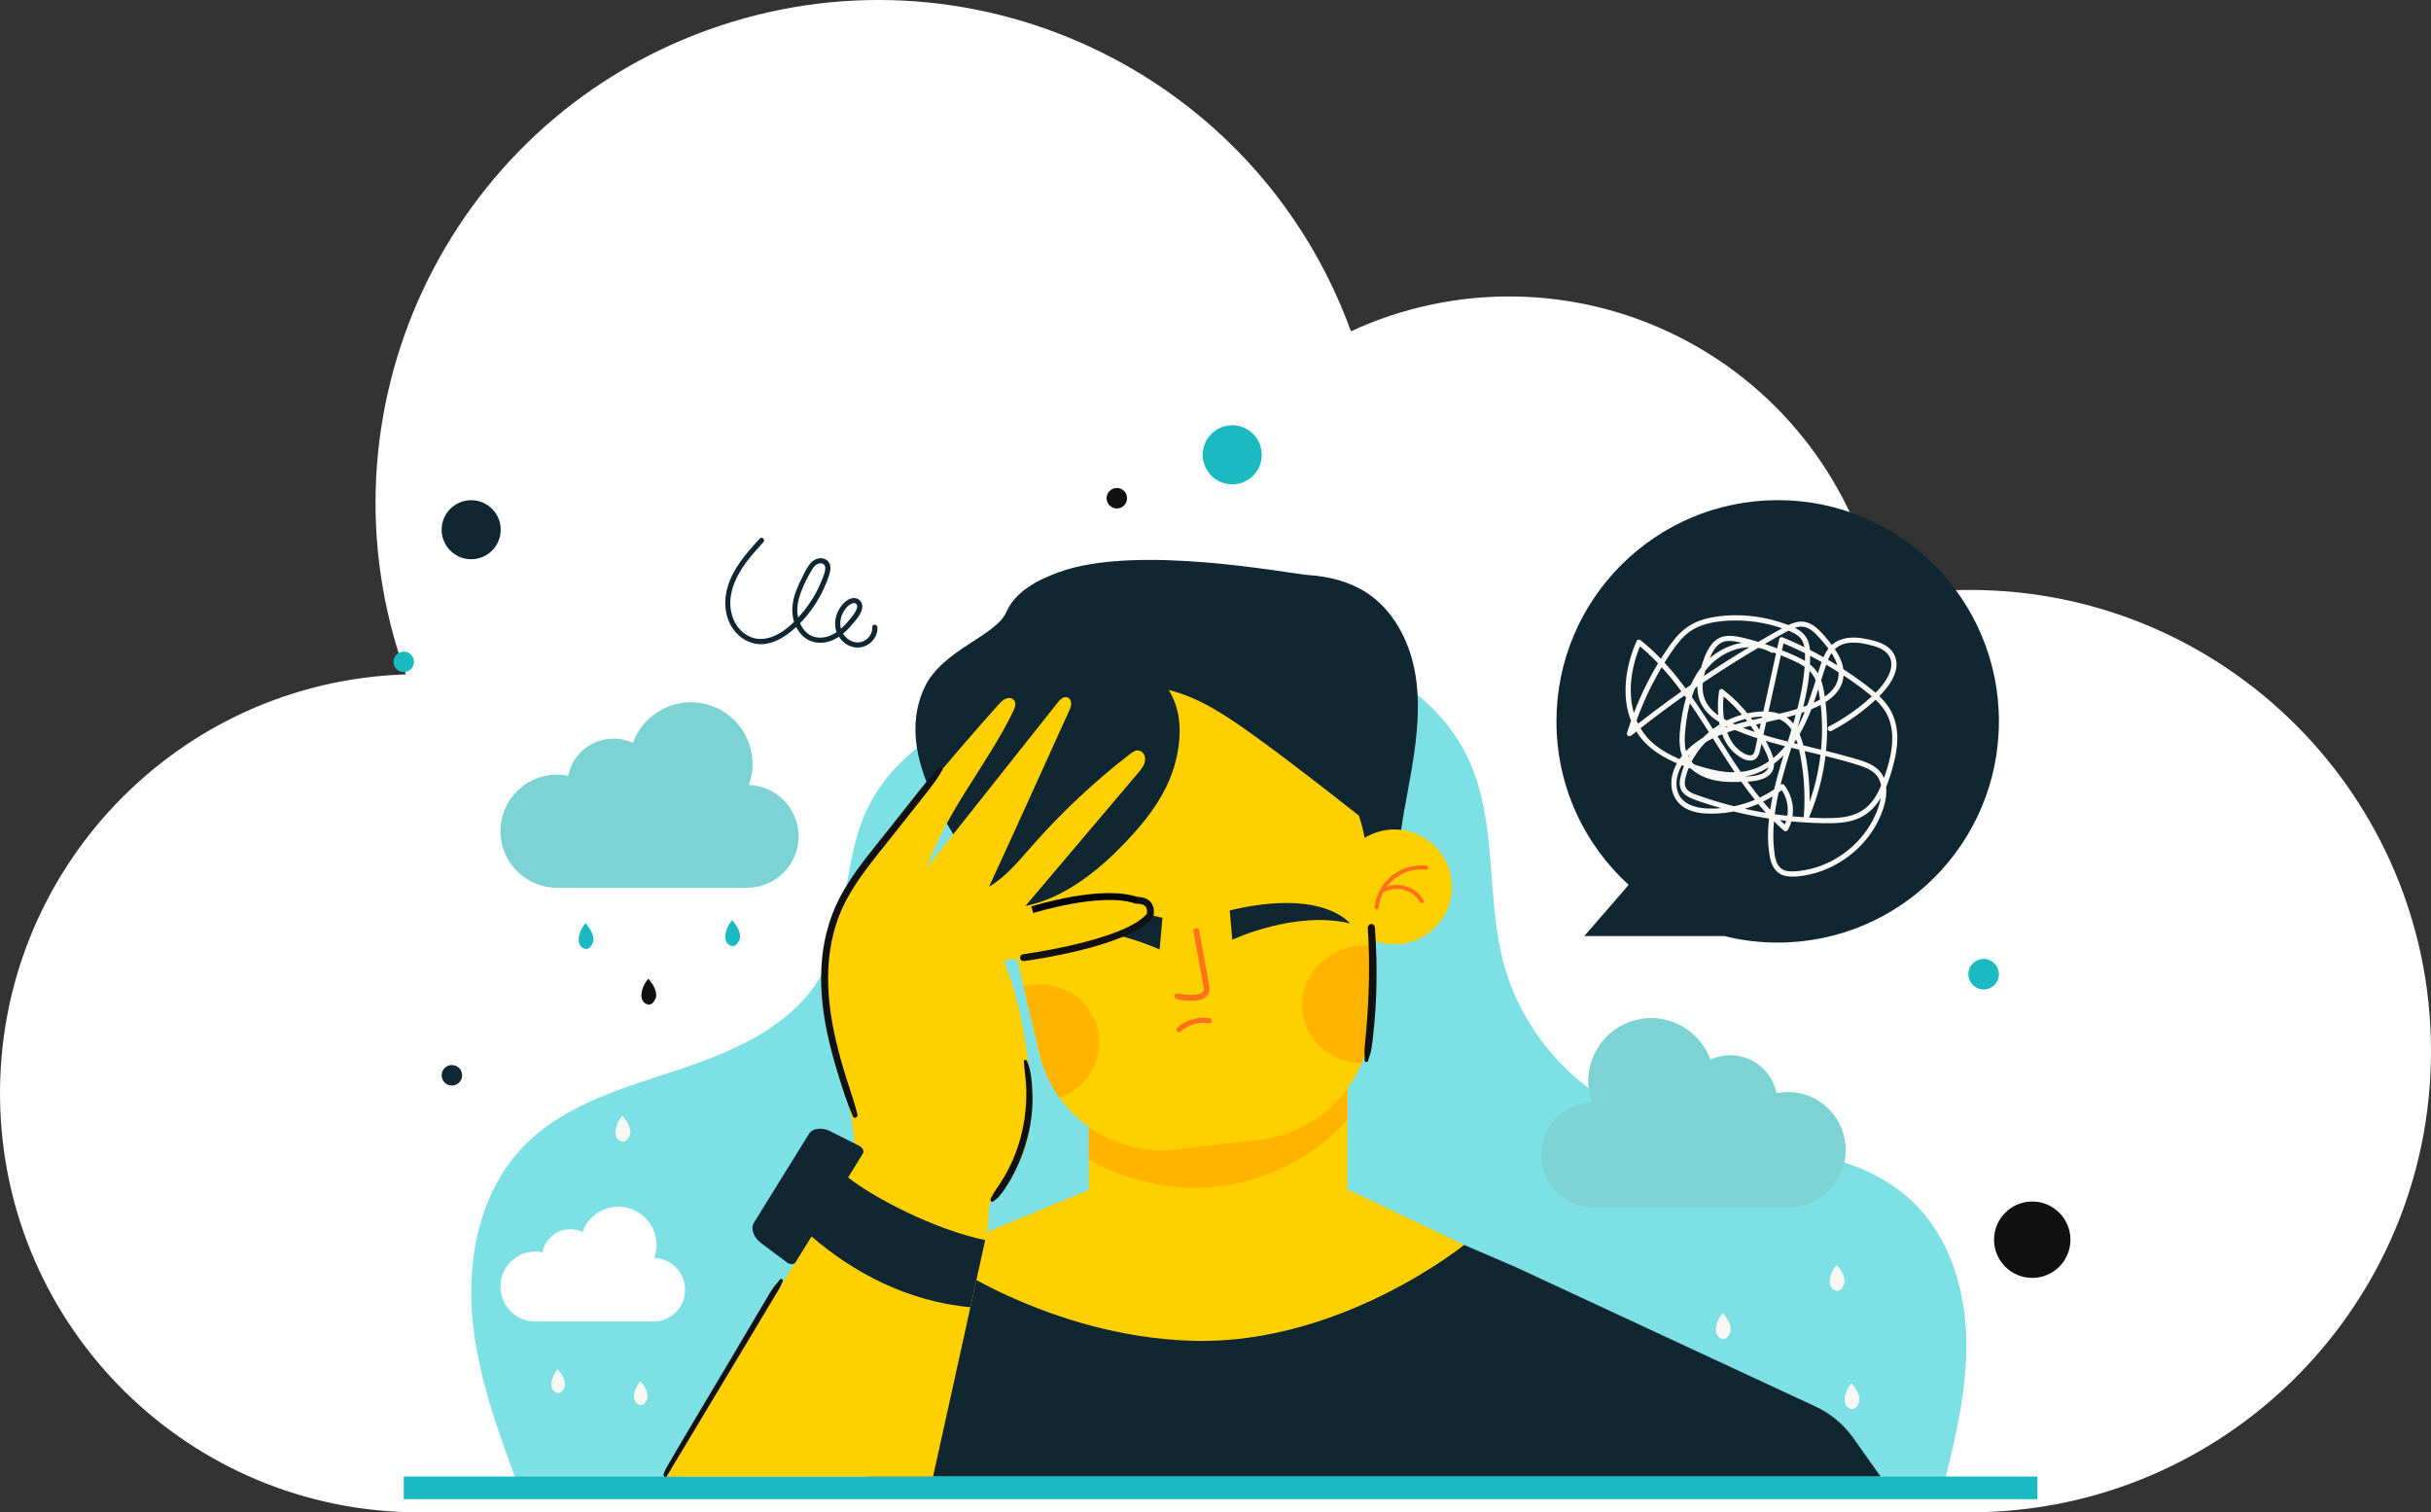 <svg xmlns="http://www.w3.org/2000/svg" viewBox="0 0 846.98 526.93"><rect x="0" y="0" width="846.98" height="526.93" fill="#333333" stroke="none"/><defs><style>.e{fill:#ff711b;}.f{fill:#fff;}.g{fill:#102631;}.h{fill:#1bb9c1;}.i{fill:#ffd000;}.j{fill:#faf8f4;}.k{fill:#7dd3d3;}.l{fill:#111;}.m{fill:#7ce0e5;}.n{fill:#ffb400;}.o{fill:#888;}</style></defs><g id="a"></g><g id="b"><g id="c"><path class="f" d="M686.29,205.55c-10.69,0-21.35,1.06-31.82,3.18-7.9-39.41-33.42-73.03-69.27-91.22-35.84-18.2-78.04-18.96-114.52-2.08C437.67,24.5,337.2-22.45,246.27,10.56c-90.93,33.01-137.88,133.49-104.87,224.42C61.74,237.5-1.17,303.43,.02,383.11c1.2,79.69,66.07,143.69,145.77,143.82H686.29c88.74,0,160.69-71.94,160.69-160.69s-71.95-160.69-160.69-160.69Z"></path></g><g id="d"><g><path class="m" d="M676.69,519.48c4.33-17.21,8.7-34.66,8.39-52.41-.31-17.74-5.85-36.12-18.69-48.36-24.48-23.33-64.33-16.87-95.61-29.71-22.49-9.24-40.25-29.28-46.71-52.72-6.4-23.23-2.25-48.98-12.09-70.98-11.29-25.22-39.27-39.83-66.8-42.18-27.53-2.35-54.85,5.58-80.89,14.78-25.04,8.85-51.92,21.07-62.77,45.31-7.97,17.81-5.69,39.24-15.2,56.27-9.96,17.83-30.39,26.74-49.78,33.17-19.38,6.43-40.15,12.2-54.3,26.93-14.42,15.02-19.35,37.19-17.8,57.95,1.56,20.76,8.86,40.6,16.09,60.12l496.16,1.83Z"></path><path class="h" d="M204.7,330.6c-1.1,.26-2.27-.5-2.75-1.53s-.4-2.24-.12-3.34c.39-1.52,1.15-2.94,2.2-4.11,.9,1.25,1.78,2.17,2.3,3.61,.31,.86,.55,1.78,.4,2.69s-1.14,2.46-2.03,2.67Z"></path><path class="j" d="M645.78,490.91c-1.1,.26-2.27-.5-2.75-1.53s-.4-2.24-.12-3.34c.39-1.52,1.15-2.94,2.2-4.11,.9,1.25,1.78,2.17,2.3,3.61,.31,.86,.55,1.78,.4,2.69s-1.14,2.46-2.03,2.67Z"></path><path class="j" d="M194.95,485.33c-1.01,.24-2.08-.46-2.53-1.41s-.37-2.06-.11-3.07c.36-1.4,1.06-2.71,2.02-3.78,.82,1.14,1.64,2,2.11,3.32,.28,.79,.5,1.64,.37,2.47s-1.05,2.26-1.87,2.46Z"></path><path class="l" d="M226.56,349.97c-1.1,.26-2.27-.5-2.75-1.53s-.4-2.24-.12-3.34c.39-1.52,1.15-2.94,2.2-4.11,.9,1.25,1.78,2.17,2.3,3.61,.31,.86,.55,1.78,.4,2.69s-1.14,2.46-2.03,2.67Z"></path><path class="j" d="M600.92,466.48c-1.1,.26-2.27-.5-2.75-1.53s-.4-2.24-.12-3.34c.39-1.52,1.15-2.94,2.2-4.11,.9,1.25,1.78,2.17,2.3,3.61,.31,.86,.55,1.78,.4,2.69s-1.14,2.46-2.03,2.67Z"></path><path class="j" d="M217.54,397.72c-1.1,.26-2.27-.5-2.75-1.53s-.4-2.24-.12-3.34c.39-1.52,1.15-2.94,2.2-4.11,.9,1.25,1.78,2.17,2.3,3.61,.31,.86,.55,1.78,.4,2.69s-1.14,2.46-2.03,2.67Z"></path><path class="h" d="M255.78,329.58c-1.1,.26-2.27-.5-2.75-1.53s-.4-2.24-.12-3.34c.39-1.52,1.15-2.94,2.2-4.11,.9,1.25,1.78,2.17,2.3,3.61,.31,.86,.55,1.78,.4,2.69s-1.14,2.46-2.03,2.67Z"></path><path class="j" d="M640.59,449.72c-1.1,.26-2.27-.5-2.75-1.53s-.4-2.24-.12-3.34c.39-1.52,1.15-2.94,2.2-4.11,.9,1.25,1.78,2.17,2.3,3.61,.31,.86,.55,1.78,.4,2.69s-1.14,2.46-2.03,2.67Z"></path><g><path class="g" d="M528.86,441.85l103.7,48.23c5.26,2.45,9.79,6.22,13.14,10.95l9.51,13.43H302.72l26.4-65.8s96.67-1.28,99.23-1.28,100.51-5.54,100.51-5.54Z"></path><path class="g" d="M510.12,433.76l18.74,8.09s-33.63,41.45-103.62,41.45-112.35-36.34-112.35-36.34l16.24-10.51,181-2.7Z"></path><path class="i" d="M510.12,433.76s-42.8,34.71-94.1,33.43c-51.31-1.28-90.73-30.24-90.73-30.24l54.09-22.36v-26.69l90.07-9.24v35.72l40.67,19.38Z"></path><path class="n" d="M469.45,378.66v11.49c-1.79,1.95-3.66,3.82-5.65,5.59-12.43,11.08-28.83,17.6-45.48,18.08-5.71,.16-11.43-.38-17.01-1.58-6.89-1.49-15.29-4.08-21.94-8.14v-16.2l90.07-9.24Z"></path><g><path class="g" d="M487.22,299.02c.52-11.01,3.09-21.54,4.85-32.42s2.89-22.06,.83-32.89c-2.06-10.83-7.68-21.38-16.96-27.33-5.94-3.81-13.01-5.54-20.05-6.02-7.04-.49-59.69-10.93-86.94-1.01-7.41,2.7-15.16,6.67-18.34,13.9-3.71,8.43-22.18,13.05-28.4,26.09-12.94,27.12,15.57,58.84,32.12,83.92,.52-5.91,14.9,5.47,19.94,2.34,22.18-13.78,41.67-32.11,65.95-22.5,8.35,3.31,16.37,8,25.3,8.89,8.93,.88,21.28-3.99,21.71-12.96Z"></path><path class="i" d="M498.83,305.44c-.72,3.79-3.31,7-6.32,9.42-4.29,3.44-9.33,5.26-14.78,5.9l.02,8.94,.08,23.69c.02,6.03-1.18,11.8-3.39,17.07-5.95,14.18-19.16,24.69-35.28,26.59l-29.24,3.46c-16.29,1.93-31.73-5.37-40.78-18.01-3.24-4.52-5.66-9.72-7-15.43l-5.56-23.49-6.43-27.22c8.88,0,17.34-3.37,25.07-8.42,.65-.43,1.3-.87,1.94-1.32,7.43-5.2,14.12-11.89,19.77-18.48,5.71-6.66,10.51-14.3,12.65-22.81,2.13-8.51,2.28-17.53-2.43-24.94,11.63,2.87,21.65,10.05,31.35,17.06,11.89,8.6,23.36,17.67,34.92,26.7,1.55,4.52,2.61,9.36,2.46,14.12,2.81-.78,5.63-1.57,8.45-2.36,3.33-.93,7.03-1.85,10.14-.33,3.48,1.67,5.07,6.06,4.35,9.85Z"></path><path class="e" d="M421.45,354.79c-4.01-.67-8.25,.53-11.28,3.24-.85,.76,.22,2.19,1.07,1.42,2.7-2.41,6.36-3.5,9.94-2.9,1.13,.19,1.4-1.57,.27-1.76Z"></path><path class="n" d="M477.75,329.69l.08,23.69c.02,6.03-1.18,11.8-3.39,17.07-10.48-.14-19.43-7.69-20.64-17.96-1.33-11.21,7.07-21.42,18.75-22.8,1.77-.21,3.51-.2,5.2,0Z"></path><path class="n" d="M382.88,360.89c1.13,9.53-4.76,18.33-13.73,21.61-3.24-4.52-5.66-9.72-7-15.43l-5.55-23.49c.89-.21,1.8-.38,2.73-.49,11.68-1.38,22.23,6.59,23.55,17.8Z"></path><circle class="i" cx="485.85" cy="309.02" r="20.01"></circle></g></g><path class="g" d="M305.68,218.53c-.08-1.14-1.86-1.15-1.78,0,.17,2.41-1.61,4.56-3.9,5.17-2.33,.61-4.78-.71-6.09-2.62-.07-.1-.12-.21-.18-.31,1.2-.98,2.29-2.12,3.28-3.31,1.54-1.86,4.53-5.06,3.01-7.7-.73-1.28-2.27-1.64-3.61-1.21-1.44,.47-2.54,1.56-3.42,2.75-1.75,2.38-2.54,5.61-1.67,8.48,.05,.16,.1,.31,.16,.47-1,.67-2.07,1.22-3.25,1.57-2.43,.7-5.1,.41-7.06-1.28-1.07-.92-1.87-2.11-2.42-3.4,3.44-3.49,6.26-7.67,8.29-12.08,.69-1.49,1.3-3.02,1.81-4.57,.46-1.4,.81-3.03,.05-4.38-.68-1.2-2.06-1.72-3.39-1.58-1.5,.16-2.67,1.06-3.56,2.24-.99,1.31-1.69,2.85-2.43,4.31-.81,1.59-1.57,3.21-2.19,4.88-1.1,3.02-1.66,6.27-.99,9.45,.09,.42,.2,.83,.33,1.25-.73,.7-1.48,1.39-2.26,2.03-4.04,3.3-9.55,5.55-14.37,2.49-4.54-2.88-6.21-8.47-5.4-13.59,.93-5.91,4.47-10.9,8.31-15.32,.99-1.14,2.01-2.26,3.03-3.38,.77-.85-.49-2.11-1.26-1.26-4.69,5.14-9.56,10.57-11.37,17.47-1.59,6.05-.38,12.87,4.76,16.87,2.33,1.82,5.24,2.75,8.2,2.42,3.27-.37,6.22-1.98,8.79-3.98,.79-.62,1.56-1.27,2.3-1.96,.73,1.48,1.76,2.81,3.08,3.8,2.5,1.88,5.8,2.12,8.71,1.14,1.12-.38,2.15-.91,3.11-1.54,1.12,1.75,2.89,3.11,4.91,3.59,2.83,.68,5.72-.55,7.37-2.92,.81-1.15,1.22-2.57,1.12-3.98Zm-26.74-11.86c.99-2.78,2.37-5.54,3.89-8.06,.6-1,1.39-2.05,2.6-2.28,1.21-.24,2.13,.42,2.11,1.68-.02,1.31-.64,2.66-1.1,3.86-.49,1.27-1.05,2.52-1.67,3.73-1.76,3.47-4.02,6.72-6.68,9.57-.04-.15-.07-.3-.1-.45-.52-2.71,.03-5.48,.94-8.05Zm14.49,7.39c.49-1.13,1.23-2.21,2.16-3.02,.66-.57,2.27-1.52,2.89-.39,.5,.92-.31,2.28-.8,3.03-.76,1.16-1.68,2.25-2.59,3.28-.65,.74-1.35,1.45-2.09,2.1-.44-1.64-.26-3.42,.43-5.01Z"></path><rect class="h" x="140.67" y="514.47" width="569.19" height="7.88"></rect><circle class="l" cx="708.05" cy="431.95" r="13.31"></circle><circle class="h" cx="429.32" cy="158.46" r="10.29"></circle><circle class="g" cx="164.16" cy="184.57" r="10.29"></circle><circle class="h" cx="691.11" cy="339.43" r="5.32"></circle><circle class="l" cx="389.11" cy="173.59" r="3.57"></circle><circle class="h" cx="140.67" cy="230.6" r="3.57"></circle><circle class="g" cx="157.44" cy="374.66" r="3.57"></circle><path class="j" d="M223.74,489.48c-1.01,.24-2.08-.46-2.53-1.41s-.37-2.06-.11-3.07c.36-1.4,1.06-2.71,2.02-3.78,.82,1.14,1.64,2,2.11,3.32,.28,.79,.5,1.64,.37,2.47s-1.05,2.26-1.87,2.46Z"></path><path class="l" d="M479.53,333.46c-.09-3.42-.26-6.84-.5-10.26-.05-.64-.53-1.29-1.24-1.24-.09,0-.18,.02-.27,.04h-.06c-.5,.09-.94,.71-.91,1.21,.77,12.01,.51,24.05-.56,36.04-.15,1.65-.31,3.3-.46,4.96-.08,.87-.18,1.74-.16,2.62,.02,.88,.15,1.72,.09,2.62-.05,.68,1.05,.83,1.19,.16,.16-.73,.39-1.41,.67-2.09,.29-.7,.4-1.51,.51-2.25,.24-1.51,.44-3.03,.6-4.55,.33-3.01,.6-6.03,.79-9.06,.38-6.05,.47-12.12,.32-18.18Z"></path><path class="l" d="M271.67,445.89c-.75,1.06-1.7,1.98-2.45,3.06-.74,1.06-1.37,2.2-2.03,3.31-1.3,2.18-2.59,4.36-3.89,6.54-2.64,4.45-5.25,8.91-7.89,13.36-5.24,8.81-10.47,17.61-15.71,26.42-1.47,2.48-2.95,4.96-4.4,7.45-.73,1.25-1.45,2.49-2.18,3.74-.74,1.27-1.47,2.52-1.92,3.93-.22,.69,.71,1.21,1.2,.7,1.75-1.83,2.93-4.22,4.24-6.37,1.32-2.17,2.63-4.34,3.92-6.52,2.65-4.44,5.29-8.89,7.94-13.33,5.24-8.8,10.52-17.59,15.76-26.39,1.48-2.48,2.95-4.96,4.43-7.43,.74-1.24,1.49-2.47,2.18-3.74,.73-1.33,1.14-2.78,1.8-4.13,.34-.68-.58-1.21-1.01-.59Z"></path><path class="g" d="M619.36,174.27c-42.57,0-77.08,34.51-77.08,77.08,0,22.57,9.7,42.87,25.16,56.96l-15.44,17.83h48.68c5.98,1.49,12.24,2.28,18.68,2.28,42.57,0,77.08-34.51,77.08-77.08s-34.51-77.08-77.08-77.08Z"></path><path class="k" d="M622.94,380.48c-1.34,0-2.67,.13-3.99,.4-.99-4.94-4.19-9.15-8.68-11.43-4.49-2.28-9.78-2.38-14.35-.26-4.14-11.39-16.72-17.27-28.12-13.14-11.39,4.14-17.27,16.72-13.14,28.12-9.98,.32-17.86,8.58-17.71,18.56,.15,9.98,8.28,18,18.26,18.02h67.71c11.12,0,20.13-9.01,20.13-20.13s-9.01-20.13-20.13-20.13Z"></path><path class="f" d="M174.35,448.26c0,6.74,5.47,12.21,12.21,12.21h41.06c6.05,0,10.98-4.87,11.07-10.92,.09-6.05-4.69-11.06-10.74-11.25,2.51-6.91-1.06-14.54-7.97-17.05s-14.54,1.06-17.05,7.97c-2.77-1.28-5.98-1.22-8.7,.16-2.72,1.38-4.66,3.94-5.26,6.93-.8-.16-1.61-.24-2.42-.24-6.74,0-12.21,5.46-12.21,12.21Z"></path><path class="k" d="M174.35,289.61c0,10.89,8.83,19.71,19.71,19.71h66.3c9.78-.02,17.73-7.87,17.88-17.64,.15-9.77-7.57-17.86-17.34-18.17,4.05-11.15-1.71-23.48-12.86-27.53-11.15-4.05-23.48,1.71-27.53,12.86-4.47-2.07-9.65-1.98-14.05,.25-4.4,2.23-7.53,6.36-8.5,11.19-1.28-.26-2.59-.39-3.9-.39-10.89,0-19.71,8.83-19.71,19.71Z"></path><path class="j" d="M617.92,225.82c-7.03-4.02-15.91-1.81-21.83,3.19-6.74,5.69-9.47,14.81-10.52,23.25-.56,4.52-.99,9.59,1.78,13.52,2.39,3.38,6.29,5.37,10.29,6.15,2.52,.49,5.1,.59,7.66,.53,2.16-.04,4.36-.07,6.49-.44,1.68-.29,3.39-.85,4.68-2.01,1.58-1.43,1.92-3.56,1.44-5.57-.52-2.18-1.66-4.31-2.69-6.28s-2.2-3.91-3.48-5.76c-2.53-3.65-5.47-7.02-8.79-9.97-.82-.73-1.67-1.44-2.53-2.12-.65-.51-1.43-.16-1.53,.63-.96,7.31-.34,16.73,5.84,21.76,1.47,1.19,3.44,2.48,5.42,2.28,2.7-.27,2.98-3.16,3.45-5.28l3.76-17.18,4.24-19.36-1.1,.63c7.41,3.05,14.52,6.81,21.23,11.19,3.29,2.15,6.54,4.43,9.58,6.93,2.88,2.36,5.57,5.1,6.86,8.67,2.53,6.97,.28,14.99-2.2,21.66-1.16,3.1-2.68,6.2-5.07,8.54-2.65,2.59-6.19,3.73-9.81,4.08-3.86,.38-7.81,.18-11.68-.05-4.23-.25-8.45-.69-12.64-1.34-8.26-1.27-16.4-3.29-24.29-6.03-1.52-.53-3.29-1-4.49-2.14-1.43-1.36-1.03-3.31-.55-5.01,.86-3.07,2.31-5.95,4.17-8.53,3.68-5.09,9.09-8.99,15.09-10.85,3.1-.96,6.41-1.42,9.66-1.13,1.85,.17,3.69,.67,5.23,1.73,1.33,.91,2.33,2.22,3.09,3.62,1.75,3.23,2.41,7.05,3,10.63,.69,4.18,1.02,8.43,1.02,12.67,0,2.11-.09,4.22-.26,6.33-.07,.86,1.32,1.27,1.67,.45,5.66-13.06,7.69-27.56,5.77-41.66-.46-3.34-.97-6.95-3.02-9.73-1.89-2.56-4.75-4.09-7.59-5.38-3.42-1.55-6.92-2.91-10.48-4.07-3.42-1.11-7-2.26-10.58-2.72-1.64-.21-3.32-.16-4.86,.49-1.33,.56-2.4,1.52-3.25,2.68-1.84,2.47-2.85,5.73-3.7,8.66-.97,3.36-1.5,7.08-.27,10.44,1.01,2.76,2.98,4.93,5.32,6.65,2.5,1.83,5.35,3.1,8.2,4.26,3.37,1.37,6.83,2.53,10.33,3.55,7.02,2.05,14.18,3.57,21.27,5.35,3.48,.87,6.95,1.8,10.37,2.9,2.84,.91,5.86,2.16,7.15,5.06s.74,6.05-.1,8.84c-.82,2.74-2.07,5.34-3.61,7.74-3.06,4.75-7.35,8.68-12.3,11.39-2.5,1.37-5.17,2.42-7.95,3.1-1.38,.34-2.78,.59-4.2,.73-1.55,.15-3.21,.28-4.72-.2-3.12-.99-3.55-4.73-3.82-7.51-.31-3.23-.28-6.48,.01-9.71,.59-6.57,2.26-13,4.12-19.31,3.73-12.64,8.71-25.48,8.48-38.86-.03-1.59-.19-3.22-.8-4.7s-1.63-2.64-2.94-3.54-2.89-1.52-4.4-2.08c-1.71-.64-3.45-1.18-5.22-1.63-6.85-1.73-14.23-2.14-21.18-.78-3.35,.65-6.56,1.9-9.25,4.05-2.65,2.11-4.66,4.91-6.53,7.7-3.93,5.87-7.25,12.13-9.96,18.65-1.34,3.22-2.52,6.51-3.54,9.85-.29,.93,.85,1.39,1.5,.87,12.49-10.03,25.62-19.26,39.29-27.61,3.42-2.09,6.88-4.13,10.37-6.11,1.67-.95,3.34-1.91,5.04-2.8,1.67-.88,3.6-1.72,5.53-1.33,1.7,.34,3.08,1.49,4.27,2.69s2.35,2.57,3.43,3.92c2.19,2.77,4.37,6.14,4.3,9.81-.12,6.91-8.17,10.07-13.67,11.89-6.16,2.04-12.57,3.14-18.85,4.72-5.96,1.49-11.98,3.43-17,7.08-4.88,3.54-9.34,9.22-8.69,15.63,.32,3.07,1.97,5.74,4.64,7.32,2.8,1.66,6.2,2.03,9.4,2.02,7.29-.02,14.58-2.07,20.84-5.81,1.51-.9,2.95-1.91,4.33-2.99h-1.27c3.02,3.8,3.39,9.38,1,13.58l1.41-.18c-8.09-7.2-14.36-16.08-20.2-25.13-5.89-9.13-11.42-18.52-18.23-27.02-3.77-4.7-7.93-9.09-12.65-12.85-.4-.32-1.15-.4-1.41,.18-4.48,10.01-6.04,22.97,.47,32.49,3.51,5.14,8.93,8.31,14.59,10.6,3.07,1.24,6.24,2.32,9.44,3.17,3.38,.9,6.9,1.5,10.4,1.33,6.14-.28,11.65-3.13,15.99-7.41,4.44-4.38,7.41-9.9,9.68-15.65,1.27-3.23,2.33-6.53,3.38-9.84,.52-1.63,1.04-3.27,1.58-4.89,.51-1.52,.99-3.07,1.73-4.51,1.38-2.67,3.68-4.27,6.68-4.59,2.85-.3,5.78,.26,8.52,1.05,2.69,.78,5.49,2.17,6.13,5.16,.6,2.8-.96,5.72-2.54,7.92-1.84,2.56-4.3,4.72-6.7,6.74-2.54,2.14-5.24,4.08-8.07,5.82-1.41,.87-2.85,1.68-4.32,2.44-1.02,.53-.12,2.08,.9,1.55,5.94-3.09,11.43-7.04,16.24-11.69,3.77-3.64,8.6-9.9,5.4-15.33-1.51-2.56-4.37-3.74-7.11-4.47s-5.77-1.28-8.66-.94c-2.9,.34-5.43,1.62-7.15,4.03-1.87,2.63-2.68,6.03-3.65,9.06-3.75,11.72-7.76,25.38-19.54,31.5-6.2,3.22-13.12,2.54-19.62,.67-6.01-1.73-12.37-3.94-17.31-7.89-4.55-3.64-7.28-8.77-8.18-14.49-.89-5.66-.05-11.55,1.75-16.95,.45-1.34,.96-2.66,1.54-3.95l-1.41,.18c8.43,6.73,14.97,15.37,20.88,24.32,6,9.08,11.45,18.55,18.03,27.24,3.65,4.83,7.63,9.4,12.16,13.43,.42,.38,1.11,.34,1.41-.18,2.82-4.95,2.25-11.31-1.28-15.75-.33-.41-.92-.27-1.27,0-5.76,4.5-12.86,7.35-20.14,8.08-5.74,.58-14.7,.36-15.96-6.89-.52-2.99,.56-6.15,2.1-8.68,1.61-2.63,3.96-4.75,6.5-6.46,5.19-3.49,11.29-5.25,17.32-6.68,6.26-1.49,12.63-2.64,18.69-4.83,5.8-2.09,12.91-5.54,13.49-12.52,.3-3.57-1.41-6.99-3.41-9.83-1.06-1.5-2.23-2.91-3.44-4.29-1.12-1.27-2.3-2.51-3.71-3.45-1.47-.97-3.2-1.49-4.97-1.29-1.84,.21-3.52,1-5.13,1.87-3.56,1.92-7.07,3.96-10.55,6.02-13.72,8.12-26.91,17.12-39.48,26.92-1.53,1.19-3.05,2.39-4.56,3.61l1.5,.87c2.06-6.73,4.78-13.25,8.13-19.45,1.68-3.11,3.51-6.14,5.5-9.07,1.84-2.71,3.86-5.45,6.57-7.36s6.05-2.89,9.36-3.38c3.49-.51,7.06-.57,10.57-.3,3.56,.28,7.08,.96,10.5,2.01,1.68,.51,3.37,1.09,4.97,1.83,1.38,.64,2.75,1.46,3.58,2.78,.83,1.33,1.06,2.93,1.12,4.47s-.01,3.22-.12,4.82c-.23,3.28-.73,6.54-1.4,9.75-1.34,6.43-3.33,12.7-5.27,18.97-1.92,6.22-3.82,12.48-4.96,18.9s-1.67,12.84-.42,19.06c.6,2.99,2.23,5.64,5.41,6.27,2.82,.57,5.98,.03,8.75-.61,5.46-1.26,10.54-3.93,14.81-7.53,4.27-3.61,7.68-8.23,9.78-13.41s3.25-12.42-2.01-16.29c-2.55-1.87-5.85-2.66-8.84-3.52-3.43-.99-6.89-1.86-10.35-2.7-6.92-1.67-13.89-3.22-20.68-5.38-3.35-1.06-6.67-2.25-9.86-3.71-2.66-1.21-5.29-2.66-7.35-4.77-2.28-2.33-3.32-5.3-3.15-8.55s1.38-6.73,2.66-9.82c1.1-2.64,2.78-5.28,5.89-5.57,1.71-.16,3.41,.23,5.06,.63,1.79,.43,3.56,.91,5.32,1.44,3.53,1.06,7.01,2.31,10.4,3.77,2.87,1.23,5.97,2.51,8.15,4.82,2.35,2.5,2.89,6.08,3.36,9.35,.51,3.51,.75,7.05,.75,10.6,0,6.99-.95,13.97-2.83,20.71-.92,3.29-2.06,6.51-3.41,9.64l1.67,.45c.37-4.6,.35-9.22-.08-13.81-.4-4.2-1.02-8.48-2.23-12.53-1.01-3.39-2.7-6.8-5.81-8.71-3.19-1.95-7.26-2.04-10.87-1.59-6.73,.84-13.05,4.06-17.85,8.84-2.36,2.35-4.37,5.09-5.83,8.08-.75,1.53-1.38,3.13-1.84,4.78-.51,1.83-.87,3.87,.11,5.61,.86,1.52,2.49,2.36,4.05,2.98,2.01,.8,4.08,1.45,6.14,2.09,4.21,1.32,8.48,2.43,12.8,3.34,8.71,1.84,17.6,2.85,26.51,2.99,3.85,.06,7.88-.03,11.52-1.42,3.54-1.34,6.27-3.87,8.22-7.08s3.1-6.65,4.12-10.14c1.11-3.79,1.94-7.75,1.84-11.72s-1.25-7.84-3.68-11.04c-2.42-3.18-5.68-5.61-8.88-7.96-6.84-5.03-14.18-9.38-21.87-12.97-1.85-.86-3.73-1.68-5.62-2.46-.43-.18-1.01,.2-1.1,.63l-6.95,31.74-.89,4.08c-.26,1.17-.43,2.41-.81,3.55-.75,2.22-3.36,.69-4.64-.19-2.86-1.98-4.53-5.21-5.39-8.51-1.05-4.03-1.04-8.3-.5-12.41l-1.53,.63c6.42,5.07,11.66,11.55,15.24,18.91,.88,1.82,2.22,4.12,1.93,6.22-.22,1.57-1.51,2.56-2.92,3.07-1.56,.56-3.21,.71-4.85,.79-2.35,.11-4.7,.2-7.05,.06-4.01-.24-8.15-1.31-11.15-4.12-1.45-1.35-2.49-3.03-2.98-4.95-.56-2.18-.47-4.48-.27-6.7,.69-7.95,2.71-16.4,8.15-22.5,4.67-5.23,12.5-8.38,19.38-6.07,.84,.28,1.63,.65,2.4,1.09,1,.57,1.91-.97,.9-1.55h0Z"></path><path class="g" d="M428.43,317.2l.92,10.22s21.88-10.28,40.97-5.67c0,0-9.12-12.34-41.89-4.54Z"></path><path class="g" d="M405.01,319.78l-.99,11.06s-23.69-11.13-44.36-6.14c0,0,9.87-13.36,45.35-4.92Z"></path><g><path class="i" d="M400.67,318.97c-1,1.67-2.77,2.45-4.49,3.15-15.13,6.2-30.16,10.41-46.36,12.62,5.84,15.54,8.95,32.11,9.13,48.71,.1,8.63-.78,17.77-5.89,24.72-1.94,2.63-4.42,4.85-6.27,7.54-1.41,2.06-2.44,4.56-2.37,7,.07,2.55-.22,5.1-.77,7.58l-.39,1.79-5.16,23.4-13.01,58.98h-92.84l50.28-83.84,12.47-20.78,2.35-3.91c1.71-13.52-3.51-26.8-6.5-40.09-3.33-14.85-6.14-30.22-1.65-44.75,1.91-6.15,5.84-11.44,9.76-16.55,15.53-20.29,31.85-39.97,48.9-59,.94-1.04,1.93-2.12,3.42-2.32,.63-.08,1.29,.08,1.76,.5,1.22,1.06,.63,2.76,0,4.07-9.1,18.73-23.23,34.66-30.01,54.34,15.17-19.13,30.35-38.26,45.52-57.39,.88-1.11,2.14-2.34,3.5-1.7,.54,.25,.92,.78,1.06,1.37,.3,1.22-.2,2.35-.69,3.44-9.18,20.2-18.53,40.98-27.83,61.13,5.93-3.54,10.39-9.02,14.95-14.21,10.34-11.75,21.79-22.49,34.18-32.06,1-.77,2.14-1.58,3.48-1.08,1.08,.41,1.72,1.51,1.76,2.66,.08,2.01-1.22,3.59-2.46,5.05-13.91,16.36-27.95,33.07-41.86,49.43,13.38-3.89,27.4-5.61,41.32-5.07,2.03,.08,4.43,.44,5.11,2.49,.3,.93,.12,1.94-.38,2.78Z"></path><path class="g" d="M343.25,432.08l-5.16,23.4c-21.68-2-40.71-11.94-55.57-24.86l12.47-20.78c8.9,7.31,30.78,18.65,48.27,22.24Z"></path><circle class="o" cx="281.5" cy="415.59" r="2.84"></circle><path class="g" d="M300.65,401.92l-23.49,37.91c-.51,.82-1.91,.84-2.98,.04l-9.01-6.75c-2.69-2.01-3.75-5.08-2.47-7.14l19.1-30.84c1.28-2.06,4.5-2.48,7.5-.97l10.05,5.06c1.2,.6,1.81,1.86,1.3,2.69Z"></path></g><path class="l" d="M327.36,267.55c-.86,.81-1.74,1.6-2.52,2.48-.78,.89-1.54,1.8-2.3,2.7-1.53,1.81-2.99,3.69-4.46,5.55-2.89,3.65-5.77,7.29-8.66,10.94-5.36,6.77-11.04,13.44-15.42,20.92-4.32,7.37-6.79,15.49-7.6,23.99-.82,8.61,.03,17.31,1.8,25.75,1.03,4.94,2.38,9.81,3.87,14.63,1.51,4.88,3.05,9.85,5.13,14.53,.41,.92,1.79,.25,1.57-.66-1.06-4.35-2.63-8.57-3.94-12.84-1.32-4.28-2.56-8.58-3.57-12.94-1.93-8.28-3.07-16.75-2.65-25.26,.4-8.32,2.38-16.52,6.33-23.89,3.95-7.39,9.37-13.87,14.55-20.41,3.2-4.03,6.4-8.06,9.59-12.09,1.6-2.02,3.22-4.02,4.78-6.07,.77-1.02,1.53-2.05,2.29-3.09,.81-1.12,1.49-2.3,2.18-3.49,.35-.6-.45-1.21-.95-.74Z"></path><path class="l" d="M359.7,381.16c-.14-3.8-.38-7.92-1.86-11.46-.22-.54-1.14-.55-1.11,.15,.16,3.31,.79,6.56,.84,9.88,.05,3.31-.13,6.62-.6,9.89-.95,6.49-2.96,12.82-6.08,18.61-.86,1.6-1.81,3.16-2.83,4.67-.53,.79-1.06,1.57-1.59,2.36-.53,.8-.92,1.62-1.35,2.48-.26,.52,.33,1.33,.9,.9,.68-.52,1.38-.99,1.94-1.64,.59-.67,1.15-1.37,1.66-2.09,.96-1.35,1.82-2.79,2.64-4.23,1.68-2.99,3.09-6.13,4.23-9.37,2.25-6.41,3.47-13.34,3.22-20.15Z"></path><path class="l" d="M356.59,334.87c-.59,0-1.1-.44-1.18-1.04-.09-.65,.37-1.25,1.03-1.34,.35-.05,35.07-4.75,43.13-14.07,.09-.48,.22-1.68-.41-2.5-.55-.71-1.63-1.06-3.2-1.03-.67,0-1.2-.52-1.21-1.17-.01-.66,.51-1.2,1.17-1.21,2.37-.05,4.11,.63,5.14,1.98,1.54,2.01,.79,4.7,.76,4.82-.04,.16-.12,.3-.22,.42-8.31,10.2-43.36,14.94-44.85,15.14-.05,0-.11,.01-.16,.01Z"></path><path d="M360.02,318.12l-.72-2.28c1-.31,24.55-7.64,37.03-3.28l-.79,2.26c-11.73-4.1-35.29,3.22-35.52,3.3Z"></path><path class="e" d="M414.23,348.65c2.23,.09,4.76-.15,6.14-1.48,.62-.6,1.3-1.69,.97-3.48-1.05-5.72-2.97-16.23-3.56-19.47-.1-.54-.62-.9-1.16-.8h0c-.54,.1-.9,.61-.8,1.16,.59,3.24,2.51,13.76,3.56,19.47,.18,.99-.13,1.43-.39,1.68-1.44,1.38-6.03,.99-8.58,.42-.54-.12-1.07,.22-1.19,.75-.12,.54,.22,1.07,.75,1.19,.38,.08,2.19,.47,4.26,.56Z"></path><path class="e" d="M479.05,316.58c.11,.15,.29,.25,.49,.28,.39,.04,.74-.24,.78-.63,.44-3.97,2.4-7.53,5.52-10.02,3.12-2.49,7.02-3.62,10.99-3.18,.39,.04,.74-.24,.78-.63,.04-.39-.24-.74-.63-.78-8.97-1-17.08,5.49-18.08,14.46-.02,.19,.03,.37,.14,.51Z"></path><path class="e" d="M480.84,310.9c.22,.28,.61,.37,.93,.18,4.49-2.69,10.34-1.22,13.03,3.27,.21,.33,.64,.45,.97,.24s.45-.64,.24-.97c-3.11-5.18-9.81-6.85-14.97-3.76-.34,.2-.45,.64-.24,.97,.01,.02,.03,.05,.05,.07Z"></path></g></g></g></svg>